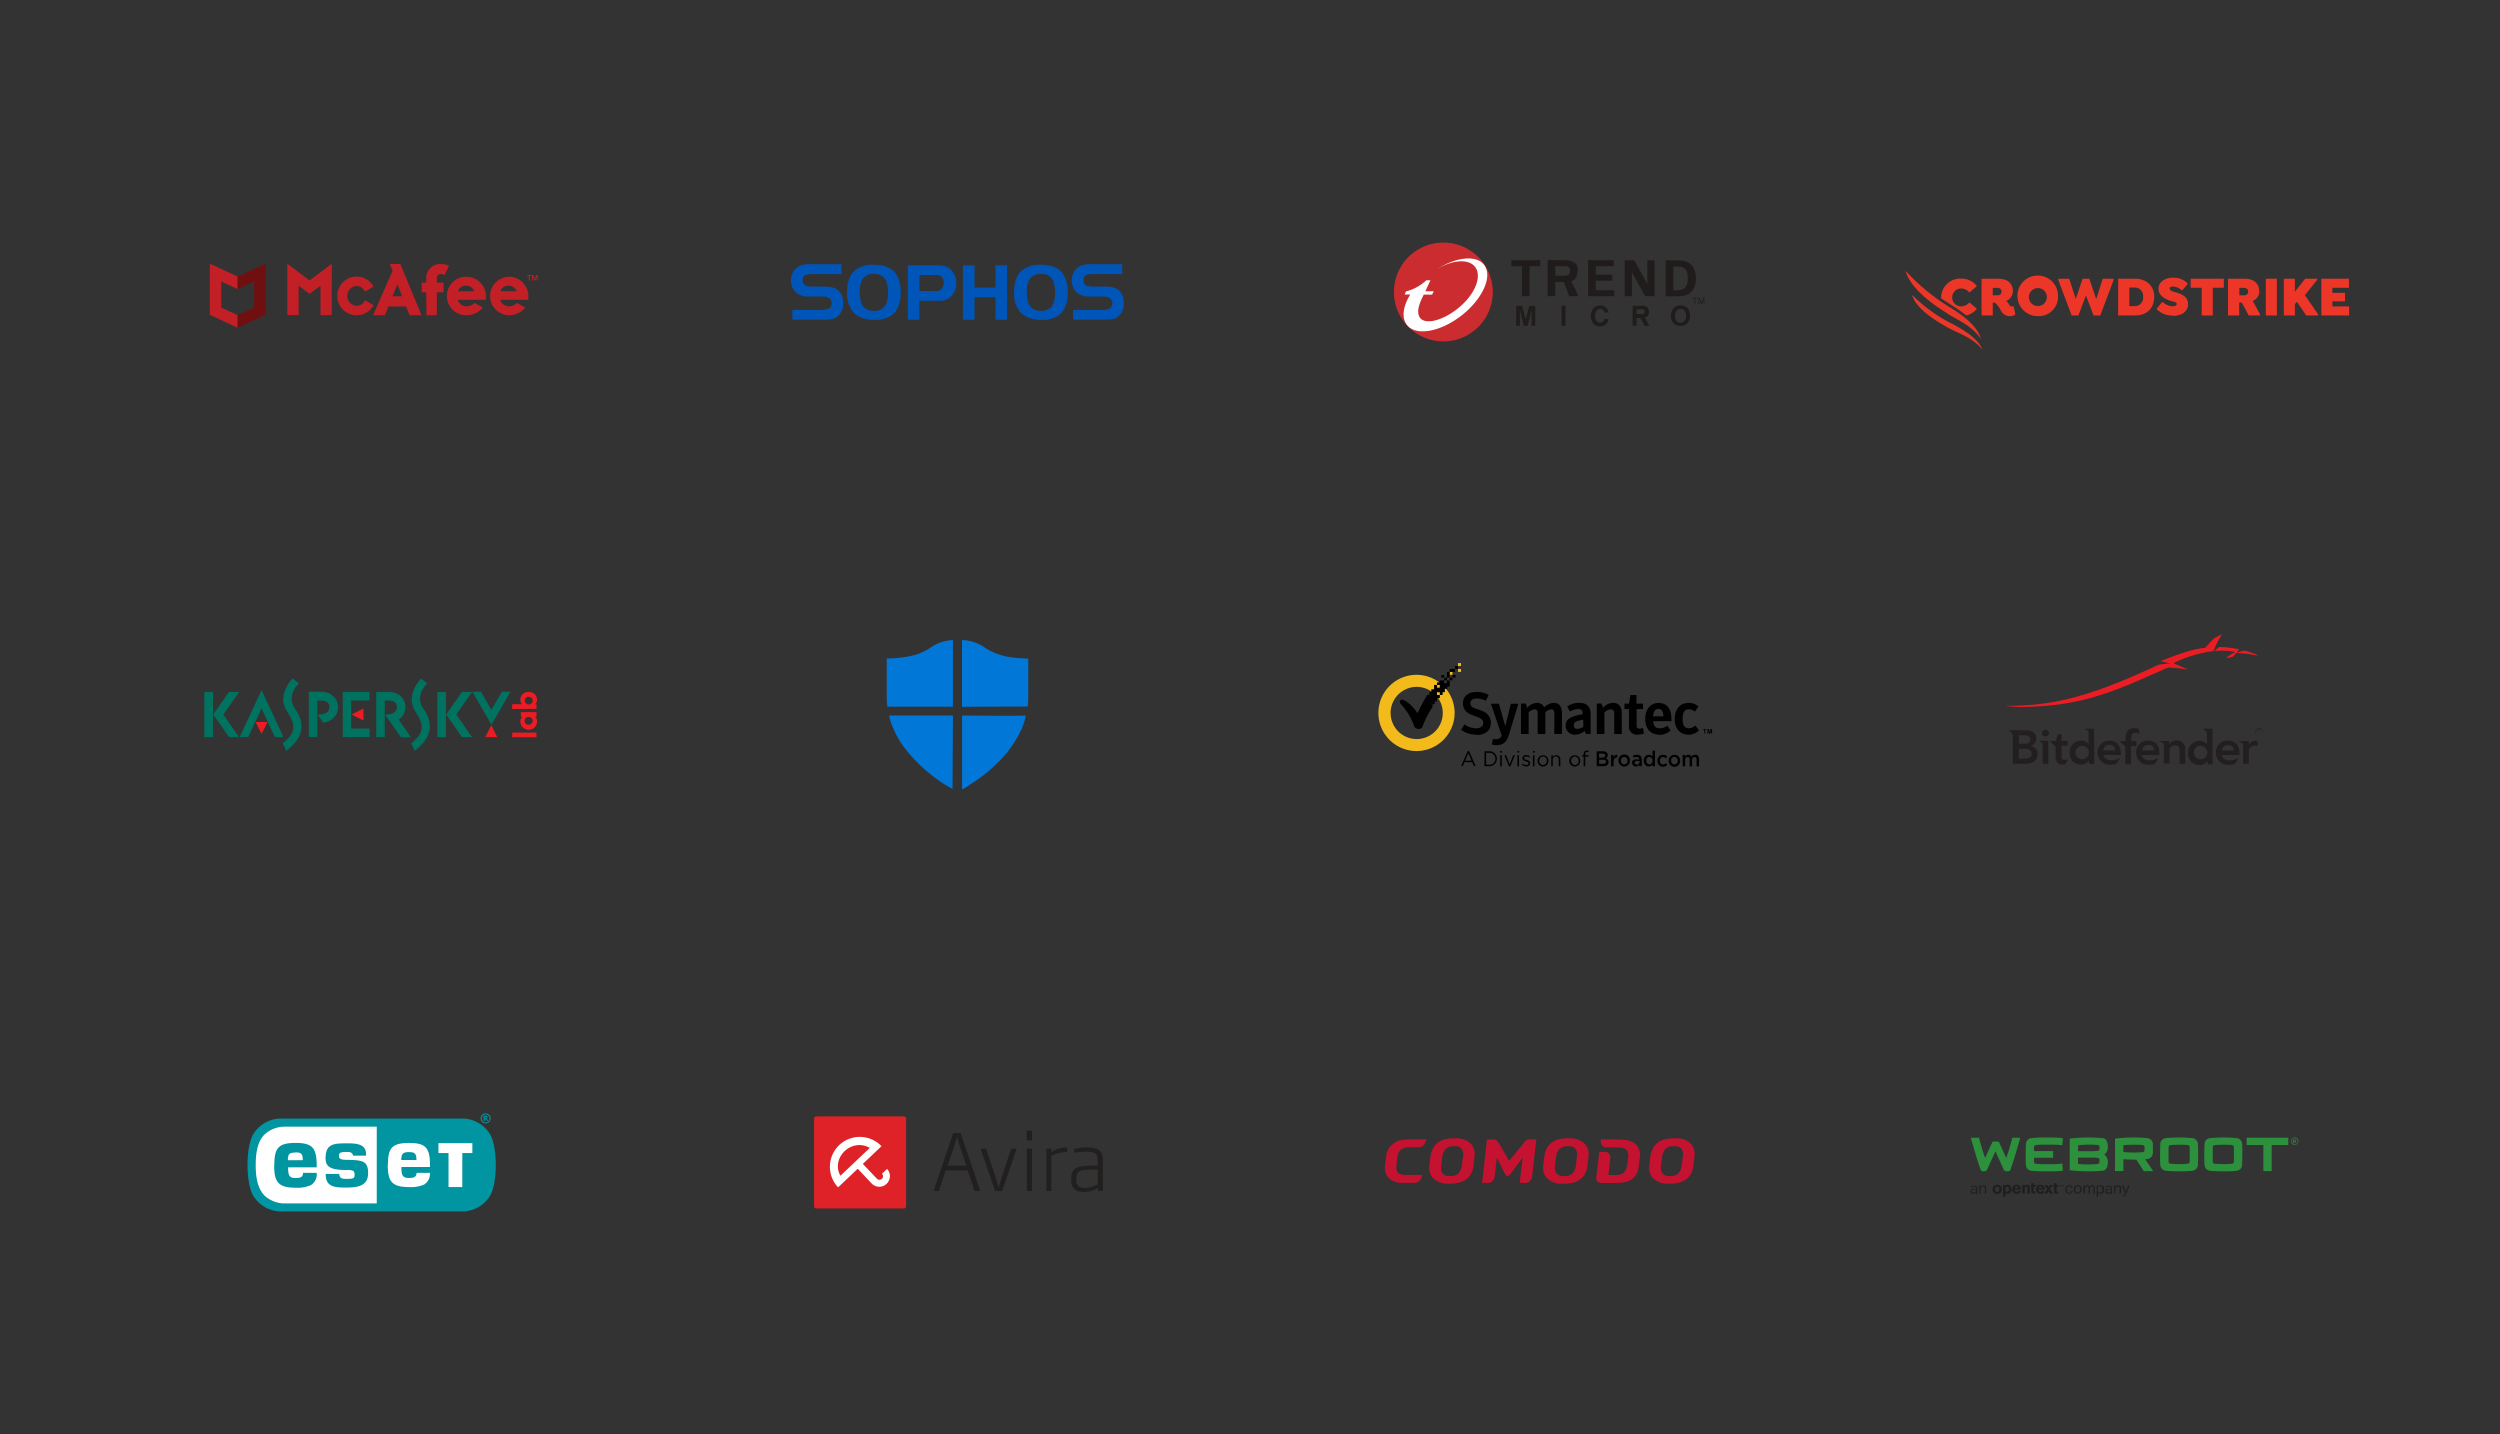 <?xml version="1.0" encoding="UTF-8"?>
<svg xmlns="http://www.w3.org/2000/svg" xmlns:xlink="http://www.w3.org/1999/xlink" id="Layer_1" data-name="Layer 1" viewBox="0 0 671 385">
  <rect x="0" y="0" width="671" height="385" fill="#333333" stroke="none"/>
  <defs>
    <style>.cls-1{fill:none;}.cls-2{clip-path:url(#clip-path);}.cls-3{clip-path:url(#clip-path-2);}.cls-4{fill:#c41230;}.cls-5{clip-path:url(#clip-path-3);}.cls-6{fill:#0194a1;}.cls-7{fill:#fff;}.cls-8{clip-path:url(#clip-path-4);}.cls-9{clip-path:url(#clip-path-5);}.cls-10{fill:#ec1c24;}.cls-11{fill:#007360;}.cls-12{clip-path:url(#clip-path-6);}.cls-13{fill:#211e1f;}.cls-14{fill:#2c903d;}.cls-15{clip-path:url(#clip-path-8);}.cls-16{fill:#f2ba1b;}.cls-17{clip-path:url(#clip-path-10);}.cls-18{fill:#231f20;}.cls-19{fill:#0177d7;}.cls-20{clip-path:url(#clip-path-12);}.cls-21{fill:#df2128;}.cls-22{fill:#221f1f;}.cls-23{fill:#ec3728;}.cls-24{clip-path:url(#clip-path-14);}.cls-25{fill:#c22026;}.cls-26{fill:#700f10;}.cls-27{clip-path:url(#clip-path-16);}.cls-28{fill:#0055b8;}.cls-29{clip-path:url(#clip-path-18);}.cls-30{fill:#211c1c;}.cls-31{clip-path:url(#clip-path-20);}.cls-32{fill:#cb2c30;}</style>
    <clipPath id="clip-path">
      <rect class="cls-1" x="371.72" y="305.57" width="86.05" height="12.71"></rect>
    </clipPath>
    <clipPath id="clip-path-2">
      <rect class="cls-1" x="371.72" y="305.57" width="86.05" height="12.71"></rect>
    </clipPath>
    <clipPath id="clip-path-3">
      <rect class="cls-1" x="66.43" y="298.84" width="66.63" height="26.33"></rect>
    </clipPath>
    <clipPath id="clip-path-4">
      <rect class="cls-1" x="54.85" y="182.13" width="89.29" height="19.44"></rect>
    </clipPath>
    <clipPath id="clip-path-5">
      <rect class="cls-1" x="54.85" y="182.13" width="89.29" height="19.44"></rect>
    </clipPath>
    <clipPath id="clip-path-6">
      <rect class="cls-1" x="521.63" y="293.77" width="101.25" height="36.47"></rect>
    </clipPath>
    <clipPath id="clip-path-8">
      <rect class="cls-1" x="369.97" y="177.96" width="89.57" height="27.76"></rect>
    </clipPath>
    <clipPath id="clip-path-10">
      <rect class="cls-1" x="538.34" y="170.17" width="68.94" height="35.19"></rect>
    </clipPath>
    <clipPath id="clip-path-12">
      <rect class="cls-1" x="218.5" y="299.65" width="77.5" height="24.7"></rect>
    </clipPath>
    <clipPath id="clip-path-14">
      <rect class="cls-1" x="56.32" y="70.77" width="87.98" height="17.21"></rect>
    </clipPath>
    <clipPath id="clip-path-16">
      <rect class="cls-1" x="212.35" y="70.93" width="89.28" height="14.89"></rect>
    </clipPath>
    <clipPath id="clip-path-18">
      <rect class="cls-1" x="374.12" y="65.1" width="83.38" height="26.54"></rect>
    </clipPath>
    <clipPath id="clip-path-20">
      <path class="cls-1" d="M387.34,65.1a13.27,13.27,0,1,0,.11,0Z"></path>
    </clipPath>
  </defs>
  <g class="cls-2">
    <g class="cls-3">
      <path class="cls-4" d="M434.49,305.84h-4.83v.36c0,.78.26,1.75,1.47,1.75h3.24c1.88,0,2.88.67,2.6,2.93l-.23,1.82c-.28,2.35-1.84,2.69-3.22,2.69H431.7l.51-4.51a1.43,1.43,0,0,0-1.37-1.71h-1.59l-.42,3.71-.4,3.27c-.11.87.48,1.36,1.76,1.36h3.71c3.78,0,4.81-1.47,5.33-2.4a6.11,6.11,0,0,0,.6-1.92c0-.14.28-2.47.28-2.47a4.22,4.22,0,0,0-.75-3.28c-.87-1.05-2.46-1.59-4.87-1.59"></path>
      <path class="cls-4" d="M392.62,310.67l-.23,1.92a4.28,4.28,0,0,1-.66,2,2.58,2.58,0,0,1-2.2,1.05H389a2.1,2.1,0,0,1-2-1,3.83,3.83,0,0,1-.16-2l.24-1.92a3.93,3.93,0,0,1,.93-2.32,2.72,2.72,0,0,1,2-.76h.54a2.07,2.07,0,0,1,1.77.72,3.16,3.16,0,0,1,.34,2.27m-2-5.1h-.53c-3.8,0-5.79,1.74-6.21,5l-.25,2.11a4.26,4.26,0,0,0,.74,3.34,5.5,5.5,0,0,0,4.37,1.71h.53c3.72,0,5.7-1.69,6.17-4.72l0-.22.25-2.11a4.42,4.42,0,0,0-.75-3.45,5.44,5.44,0,0,0-4.35-1.66"></path>
      <path class="cls-4" d="M451.63,310.67l-.23,1.92a4.4,4.4,0,0,1-.66,2,2.59,2.59,0,0,1-2.2,1.05H448a2.1,2.1,0,0,1-2-1,3.83,3.83,0,0,1-.16-2l.24-1.92a3.93,3.93,0,0,1,.93-2.32,2.69,2.69,0,0,1,2-.76h.55a2.07,2.07,0,0,1,1.77.72,3.21,3.21,0,0,1,.34,2.27m2.37-3.44a5.44,5.44,0,0,0-4.35-1.66h-.53c-3.8,0-5.79,1.74-6.21,5l-.25,2.11a4.26,4.26,0,0,0,.74,3.34,5.5,5.5,0,0,0,4.37,1.71h.53c3.72,0,5.7-1.69,6.17-4.72l0-.22.25-2.11a4.42,4.42,0,0,0-.75-3.45"></path>
      <path class="cls-4" d="M423.23,310.67l-.23,1.92a4.4,4.4,0,0,1-.66,2,2.59,2.59,0,0,1-2.2,1.05h-.59a2.1,2.1,0,0,1-2-1,3.83,3.83,0,0,1-.16-2l.23-1.92a4,4,0,0,1,.94-2.32,2.69,2.69,0,0,1,2-.76h.55a2.07,2.07,0,0,1,1.77.72,3.21,3.21,0,0,1,.34,2.27m-2-5.1h-.53c-3.8,0-5.79,1.74-6.21,5l-.25,2.11A4.26,4.26,0,0,0,415,316a5.49,5.49,0,0,0,4.37,1.71h.53c3.72,0,5.7-1.69,6.17-4.72l0-.22.25-2.11a4.42,4.42,0,0,0-.75-3.45,5.44,5.44,0,0,0-4.35-1.66"></path>
      <path class="cls-4" d="M409.23,306.48l-4.17,5.1-2.94-5.05a1.81,1.81,0,0,0-1.69-.7h-1.32l-1.32,11.67h1.61a1.68,1.68,0,0,0,1.14-.45,2.11,2.11,0,0,0,.63-1.26l.58-5.12,2.17,4.42c.09.17.36.54.7.55h0a1.19,1.19,0,0,0,.77-.49l3.28-4.46-.78,6.81h1.56a1.63,1.63,0,0,0,1.13-.46,2.09,2.09,0,0,0,.63-1.25l1.15-10H411a2.21,2.21,0,0,0-1.78.65"></path>
      <path class="cls-4" d="M378,305.83a8.61,8.61,0,0,0-1.49.13,4.94,4.94,0,0,0-4.5,4.7l-.24,2a4.11,4.11,0,0,0,.71,3.22,4.77,4.77,0,0,0,3.85,1.6h3.27c1.89,0,2.12-2.13,2.12-2.13h-4.34a4.81,4.81,0,0,1-1.56-.22,1.51,1.51,0,0,1-1-1.28,6,6,0,0,1,0-1.26l.22-1.79a7.16,7.16,0,0,1,.25-1.13,2.64,2.64,0,0,1,.84-1.18,3.52,3.52,0,0,1,2.3-.57h2.4c1.68,0,2-2.13,2-2.13Z"></path>
    </g>
  </g>
  <g class="cls-5">
    <path class="cls-6" d="M131.69,300.18a1.3,1.3,0,0,1-.39.95,1.33,1.33,0,0,1-1.9,0,1.3,1.3,0,0,1-.39-.95,1.31,1.31,0,0,1,.39-.95,1.35,1.35,0,0,1,1.9,0,1.31,1.31,0,0,1,.39.95m-.29,0a1.05,1.05,0,0,0-2.1,0,1,1,0,0,0,.31.75,1,1,0,0,0,1.48,0,1,1,0,0,0,.31-.75m-.29.64h-.43l-.4-.49h-.14v.49h-.33v-1.34h.74a.49.49,0,0,1,.17.06.33.33,0,0,1,.14.12.34.34,0,0,1,0,.18.36.36,0,0,1-.08.24.48.48,0,0,1-.22.15l.51.58Zm-.58-.94a.19.19,0,0,0,0-.08l-.06-.05-.09,0h-.23v.38h.23a.19.19,0,0,0,.09,0,.2.2,0,0,0,.06-.07.22.22,0,0,0,0-.09"></path>
    <path class="cls-6" d="M75.62,300.21a8.85,8.85,0,0,0-7.6,4.13c-1.3,2.25-1.59,5.92-1.59,8.35s.29,6.1,1.59,8.35a8.84,8.84,0,0,0,7.6,4.12h48.26a8.84,8.84,0,0,0,7.6-4.12c1.3-2.25,1.59-5.92,1.59-8.35s-.29-6.1-1.59-8.35a8.85,8.85,0,0,0-7.6-4.13Z"></path>
  </g>
  <path class="cls-7" d="M70.88,320.76c-1.85-2-2.25-5.11-2.25-8.07s.4-6.09,2.25-8.08a8,8,0,0,1,5.36-2.21h24.88V323H76.24a8,8,0,0,1-5.36-2.21m33.24-8.09c0-4.49,1-5.93,5.66-5.93,4.36,0,5.63,1.18,5.63,5.93v.53h-7.67v.13c0,2.09.33,2.8,2,2.8,1.15,0,2-.12,2.08-1.37h3.55a3.29,3.29,0,0,1-1.53,3.14,8.84,8.84,0,0,1-4.1.68c-4.58,0-5.66-1.55-5.66-5.91m13.6-5.88h9.1v2.66h-2.7v9.12h-3.7v-9.12h-2.7v-2.66Zm-30.31,3.78c0,2.34.8,3.43,5.69,3.43a4.51,4.51,0,0,1,1.56.15c.38.17.56.5.56,1.11,0,1-.37,1.12-2.12,1.12-1,0-1.95,0-2-1.33H87.41c0,2.58,1.25,3.42,3.51,3.6.68.06,1.42.05,2.18.05,3.12,0,5.7-.52,5.7-3.89s-1.68-3.45-5.7-3.54c-2,0-2.11-.46-2.11-1.12s.09-1,2.11-1c.75,0,1.49.07,1.66,1h3.48v-.47c0-2.8-2.93-2.84-5.14-2.84-3.3,0-5.69.07-5.69,3.78m-13.82,2.19c0,4.37,1.09,5.94,5.7,5.94a8.82,8.82,0,0,0,4.12-.68A3.37,3.37,0,0,0,85,314.8H81.33c0,1.25-.88,1.38-2,1.38-1.68,0-2-.68-2-2.77v-.09H85v-.56c0-4.77-1.29-6-5.67-6-4.7,0-5.7,1.46-5.7,6m5.63-3.45c1.33,0,2,.13,2,2v.09h-4c0-1.56.36-2.05,1.94-2.05m28.51,2h4.06v-.12c0-1.86-.74-2-2.08-2-1.63,0-1.93.53-2,2.12"></path>
  <g class="cls-8">
    <g class="cls-9">
      <path class="cls-10" d="M133.46,197.84l-1.6-3.2-1.6,3.2Zm-35.91-7.67-3.2,1.6,3.2,1.61ZM68.6,193.79l1.6,3.2,1.61-3.2ZM141.89,187a1,1,0,1,0,0,2.07,1,1,0,0,0,1.08-1,1,1,0,0,0-1.07-1Zm-4.42,3.28V189h2.67a1.6,1.6,0,0,1-.48-1.21,2.07,2.07,0,0,1,2.21-2.06,2.1,2.1,0,0,1,2.27,2.11,1.43,1.43,0,0,1-.59,1.22H144v1.2Zm4.45,4.2a1,1,0,0,0,1.05-1,1,1,0,0,0-.47-.88,1.17,1.17,0,0,0-1.09-.07,1,1,0,0,0-.58,1,1,1,0,0,0,1.08,1Zm2.07-3.35v1.26h-.45a1.38,1.38,0,0,1,.6,1.24,2.24,2.24,0,0,1-4.48,0,1.4,1.4,0,0,1,.59-1.24h-.45v-1.26Zm-6.52,5.5H144v1.25h-6.52Z"></path>
      <path class="cls-11" d="M110.38,199.53l.93,2c4.44-3.4,5.25-7.19,2.37-11.26-2.29-3.21.23-6.08,1-6.82L113,182.13c-1.12,1.22-4,5-1.48,8.86s2.21,5.72-1.11,8.54m-34.49,0,.94,2c4.44-3.4,5.25-7.19,2.36-11.26-2.29-3.21.23-6.08,1-6.82l-1.7-1.36c-1.11,1.22-4,5-1.47,8.86s2.21,5.72-1.12,8.54m58.78-13.82-2.81,4.87-2.81-4.87h-2.29l5.1,8.83,5.1-8.83Zm-45.84.68a6,6,0,0,0-3.09-.68H82.88v12.13h2.29V188h.57c1.59,0,2.68.39,2.68,1.81s-1.31,1.92-2.83,2h-.33L86.78,194a5.74,5.74,0,0,0,2-.73l.13-.08a3.94,3.94,0,0,0,1.81-3.33,3.8,3.8,0,0,0-1.88-3.42M107,193.14a3.94,3.94,0,0,0,1.81-3.33,3.8,3.8,0,0,0-1.88-3.42,6,6,0,0,0-3.09-.68h-2.86v12.13h2.29V188h.57c1.59,0,2.68.39,2.68,1.81s-1.31,1.92-2.83,2h-.33l4.25,6.07h2.68Zm15.46-1.37,4.25-6.06H124l-4.25,6.06,4.25,6.07h2.68Zm-2.77-6.06h-2.29v12.13h2.29Zm-59.74,6.06,4.25-6.06H61.48l-4.25,6.06,4.25,6.07h2.68Zm-2.77-6.06H54.85v12.13h2.29Zm42,2.29v-2.29H92v12.13h7.21v-2.29H94.25V188Zm-23.1,9.84H73.79l-3.59-7.69-3.58,7.69H64.33l5.87-12.6Z"></path>
    </g>
  </g>
  <g class="cls-12">
    <g class="cls-12">
      <path class="cls-13" d="M537.31,319.21a1.26,1.26,0,1,1-1.16-1.22,1.16,1.16,0,0,1,1.16,1.22m-1.7-.45a.78.78,0,0,0-.12.45c0,.36.18.69.57.69s.55-.3.55-.66a.77.77,0,0,0-.19-.58.5.5,0,0,0-.4-.12.44.44,0,0,0-.41.22"></path>
      <path class="cls-13" d="M543.44,318.25a.79.79,0,0,1,.24-.18,1,1,0,0,1,.42-.08.86.86,0,0,1,.42.09c.25.13.31.34.31.7v1.61h-.69v-1.32a.85.85,0,0,0,0-.35.3.3,0,0,0-.31-.18c-.36,0-.36.29-.36.58v1.27h-.69v-2.34h.69Z"></path>
      <path class="cls-13" d="M542.42,319.78a1.11,1.11,0,0,1-1.17.66,1.1,1.1,0,0,1-1.18-1.19,1.14,1.14,0,0,1,1.2-1.26,1.07,1.07,0,0,1,.84.3,1.57,1.57,0,0,1,.34,1h-1.68a.53.53,0,0,0,.54.59.64.64,0,0,0,.59-.41Zm-.69-.87a.53.53,0,0,0-.13-.33.5.5,0,0,0-.69,0,.67.67,0,0,0-.13.31Z"></path>
      <path class="cls-13" d="M552,318.53h.46v-.48H552v-.5h-.69v.5h-.11l-.31.48h.42v1.11a.84.84,0,0,0,.1.53.7.7,0,0,0,.64.23,2.51,2.51,0,0,0,.37,0v-.54h-.25c-.18,0-.18-.12-.18-.27Z"></path>
      <path class="cls-13" d="M545.17,317.55h.69v.5h.72l-.32.48h-.4v1c0,.15,0,.27.18.27h.24v.54a2.28,2.28,0,0,1-.36,0,.71.71,0,0,1-.65-.23.92.92,0,0,1-.1-.53Z"></path>
      <path class="cls-13" d="M553.13,318.53H553v-.41h-.16v-.07h.4v.07h-.15Zm.66,0h-.08v-.4l0,.08-.1.32h-.07l-.1-.32,0-.08v.4h-.08v-.48h.12l.12.38.12-.38h.11Z"></path>
      <path class="cls-13" d="M548.74,319.78l-.13.21a1.09,1.09,0,0,1-1,.45,1.08,1.08,0,0,1-1.16-1.19,1.14,1.14,0,0,1,1.2-1.26,1.07,1.07,0,0,1,.84.3,1.57,1.57,0,0,1,.34,1h-1.68c0,.3.14.59.51.59a.58.58,0,0,0,.57-.41Zm-.65-.87a.53.53,0,0,0-.13-.33.5.5,0,0,0-.69,0,.67.67,0,0,0-.13.31Z"></path>
      <polygon class="cls-13" points="551.09 320.39 550.23 319.15 550.95 318.05 550.16 318.05 549.83 318.57 549.46 318.05 548.67 318.05 549.45 319.15 548.65 320.39 549.44 320.39 549.86 319.74 550.31 320.39 551.09 320.39"></polygon>
      <path class="cls-13" d="M538.26,318.25a.76.76,0,0,1,.62-.26c.57,0,1,.43,1,1.21,0,.49-.18,1.24-1,1.24a.74.74,0,0,1-.59-.26v1h-.69v-3.11h.69Zm.47.28a.45.45,0,0,0-.35.17.82.82,0,0,0-.15.52.78.78,0,0,0,.17.54.43.43,0,0,0,.31.14c.34,0,.48-.36.48-.7s-.08-.59-.36-.66h-.1"></path>
      <path class="cls-13" d="M530.39,320.07a1,1,0,0,1-.3.24.92.92,0,0,1-.46.11,1.36,1.36,0,0,1-.3,0,.71.71,0,0,1-.23-.12.59.59,0,0,1-.21-.5.64.64,0,0,1,.09-.36.67.67,0,0,1,.25-.22,1.9,1.9,0,0,1,.36-.12l.41,0h.38v-.08a.59.59,0,0,0-.12-.41.52.52,0,0,0-.38-.12.66.66,0,0,0-.39.09.41.41,0,0,0-.16.24l-.33,0a.62.62,0,0,1,.28-.44,1.38,1.38,0,0,1,1-.08.68.68,0,0,1,.26.16.59.59,0,0,1,.15.27,1.25,1.25,0,0,1,0,.35v1.42h-.35Zm0-.8H530a1.65,1.65,0,0,0-.37.05.67.67,0,0,0-.24.09.27.27,0,0,0-.12.14.44.44,0,0,0,.06.46.5.5,0,0,0,.33.1.78.78,0,0,0,.51-.16.57.57,0,0,0,.18-.44Z"></path>
      <path class="cls-13" d="M531.24,318.18h.37v.34a.93.93,0,0,1,.76-.41.68.68,0,0,1,.55.21.85.85,0,0,1,.18.59v1.46h-.36V319a.64.64,0,0,0-.11-.42.42.42,0,0,0-.34-.13.73.73,0,0,0-.25,0,.6.6,0,0,0-.21.14.67.67,0,0,0-.16.19.54.54,0,0,0-.06.27v1.3h-.37Z"></path>
      <path class="cls-13" d="M556.29,319.63a.94.94,0,0,1-.28.59,1,1,0,0,1-.66.21,1,1,0,0,1-.44-.08.75.75,0,0,1-.32-.23,1,1,0,0,1-.2-.36,1.75,1.75,0,0,1-.06-.48,1.51,1.51,0,0,1,.07-.48,1.23,1.23,0,0,1,.21-.37.86.86,0,0,1,.33-.23,1,1,0,0,1,.44-.09.85.85,0,0,1,.6.2.83.83,0,0,1,.28.53l-.37.06a.6.6,0,0,0-.06-.19.38.38,0,0,0-.09-.15.57.57,0,0,0-.16-.11.69.69,0,0,0-.22,0,.65.65,0,0,0-.29.06.61.61,0,0,0-.2.19.67.67,0,0,0-.12.27,1.69,1.69,0,0,0,0,.33,1.87,1.87,0,0,0,0,.34.81.81,0,0,0,.11.27.49.49,0,0,0,.2.18.56.56,0,0,0,.3.07.5.5,0,0,0,.39-.13.67.67,0,0,0,.17-.37Z"></path>
      <path class="cls-13" d="M557.66,320.43a1,1,0,0,1-.44-.08,1,1,0,0,1-.33-.22,1,1,0,0,1-.21-.37,1.57,1.57,0,0,1,0-1,1,1,0,0,1,.21-.37,1,1,0,0,1,.34-.23,1,1,0,0,1,.44-.09,1.23,1.23,0,0,1,.44.08,1,1,0,0,1,.33.23,1,1,0,0,1,.21.37,1.41,1.41,0,0,1,.07.47,1.81,1.81,0,0,1-.07.49,1,1,0,0,1-.22.37.86.86,0,0,1-.33.23,1.06,1.06,0,0,1-.45.08m0-.3a.67.67,0,0,0,.3-.06.53.53,0,0,0,.21-.18.66.66,0,0,0,.12-.27,1.34,1.34,0,0,0,0-.35,1.18,1.18,0,0,0,0-.34.56.56,0,0,0-.12-.27.46.46,0,0,0-.21-.18.78.78,0,0,0-.6,0,.46.46,0,0,0-.21.18.56.56,0,0,0-.12.27,1.22,1.22,0,0,0,0,.34,1.29,1.29,0,0,0,0,.35.66.66,0,0,0,.12.27.58.58,0,0,0,.2.18.75.75,0,0,0,.31.06"></path>
      <path class="cls-13" d="M559.15,318.18h.36v.34a1.06,1.06,0,0,1,.33-.31.81.81,0,0,1,.36-.1.68.68,0,0,1,.4.11.62.62,0,0,1,.22.3,1.07,1.07,0,0,1,.34-.3.83.83,0,0,1,.4-.11.67.67,0,0,1,.5.18.75.75,0,0,1,.18.56v1.52h-.37v-1.43a.9.9,0,0,0,0-.25.34.34,0,0,0-.07-.16.36.36,0,0,0-.12-.08l-.17,0-.2,0a1.13,1.13,0,0,0-.21.12.86.86,0,0,0-.14.18.52.52,0,0,0,0,.23v1.38h-.37v-1.43a.6.6,0,0,0-.1-.4.36.36,0,0,0-.28-.11.59.59,0,0,0-.41.18.85.85,0,0,0-.14.17.58.58,0,0,0-.06.28v1.31h-.37Z"></path>
      <path class="cls-13" d="M562.74,318.18h.36v.31a1,1,0,0,1,.31-.28.94.94,0,0,1,.43-.1.84.84,0,0,1,.4.09.76.76,0,0,1,.3.23,1.4,1.4,0,0,1,.17.37,1.65,1.65,0,0,1,.06.46,1.87,1.87,0,0,1-.07.49,1.1,1.1,0,0,1-.2.37.76.76,0,0,1-.3.23.91.91,0,0,1-.41.08.92.92,0,0,1-.36-.07.88.88,0,0,1-.33-.26v1.09h-.36Zm.36,1.16a1.25,1.25,0,0,0,0,.36.68.68,0,0,0,.13.24.55.55,0,0,0,.2.15.75.75,0,0,0,.26,0,.66.66,0,0,0,.25-.05.51.51,0,0,0,.21-.15.79.79,0,0,0,.13-.26,1.58,1.58,0,0,0,0-.41,1.16,1.16,0,0,0-.06-.4.7.7,0,0,0-.13-.26.46.46,0,0,0-.2-.14.54.54,0,0,0-.22,0,.58.58,0,0,0-.26.05.55.55,0,0,0-.22.14.57.57,0,0,0-.14.24,1.16,1.16,0,0,0,0,.34Z"></path>
      <path class="cls-13" d="M566.56,320.07a1,1,0,0,1-.3.24.88.88,0,0,1-.45.11,1.36,1.36,0,0,1-.3,0,.67.67,0,0,1-.24-.12.65.65,0,0,1-.16-.21.84.84,0,0,1-.05-.29.64.64,0,0,1,.09-.36.7.7,0,0,1,.26-.22,1.52,1.52,0,0,1,.36-.12l.41,0h.37v-.08a.59.59,0,0,0-.12-.41.51.51,0,0,0-.38-.12.68.68,0,0,0-.39.09.41.41,0,0,0-.16.24l-.33,0a.62.62,0,0,1,.28-.44,1.2,1.2,0,0,1,.61-.14,1.16,1.16,0,0,1,.4.06.72.72,0,0,1,.27.16.69.69,0,0,1,.14.27,1.23,1.23,0,0,1,0,.35v1.42h-.36Zm0-.8h-.35a1.74,1.74,0,0,0-.37.05.67.67,0,0,0-.24.09.41.41,0,0,0-.12.14.58.58,0,0,0,0,.19.36.36,0,0,0,.1.27.45.45,0,0,0,.32.1.78.78,0,0,0,.51-.16.57.57,0,0,0,.18-.44Z"></path>
      <path class="cls-13" d="M567.42,318.18h.36v.34a.91.91,0,0,1,.35-.31.86.86,0,0,1,.41-.1.7.7,0,0,1,.56.21.85.85,0,0,1,.18.59v1.46h-.37V319a.64.64,0,0,0-.11-.42.41.41,0,0,0-.34-.13.67.67,0,0,0-.24,0,.64.64,0,0,0-.22.14.9.9,0,0,0-.16.19.54.54,0,0,0-.06.27v1.3h-.36Z"></path>
      <path class="cls-13" d="M569.71,320.83a.67.67,0,0,0,.24,0,.28.28,0,0,0,.21-.07.55.55,0,0,0,.14-.26l.09-.23-.92-2.13h.42l.69,1.72.63-1.72h.41l-1,2.39a2.17,2.17,0,0,1-.12.26.69.69,0,0,1-.13.2.43.43,0,0,1-.17.12.8.8,0,0,1-.24,0l-.18,0a.58.58,0,0,1-.18,0Z"></path>
      <path class="cls-14" d="M616.26,306.76a.19.19,0,0,1,0-.08v-.08a.32.32,0,0,0-.06-.17.25.25,0,0,0-.18-.1.38.38,0,0,0,.16-.06.24.24,0,0,0,.1-.21.27.27,0,0,0-.17-.28,1,1,0,0,0-.29,0h-.39v1.1h.2v-.43h.15a.51.51,0,0,1,.21,0c.07,0,.1.12.1.25v.12h0v0h.18v0s0,0,0-.06m-.29-.51-.18,0h-.17v-.39h.16a.45.45,0,0,1,.23,0,.16.16,0,0,1,.08.16.17.17,0,0,1-.12.17"></path>
      <path class="cls-14" d="M615.88,305.29a1,1,0,0,0-1,1,1,1,0,0,0,.29.7,1,1,0,0,0,.71.29.93.93,0,0,0,.7-.29,1,1,0,0,0,.29-.7,1,1,0,0,0-.29-.71,1,1,0,0,0-.7-.29m.6,1.61a.86.86,0,0,1-1.21-1.22.86.86,0,0,1,1.21,1.22"></path>
      <path class="cls-14" d="M600.39,305.48c-1.11-.12-2.52-.18-3.64-.18s-2.54.06-3.65.18a1.66,1.66,0,0,0-1.41,1.54c0,.47-.06,2.36-.06,2.83s0,2.36.06,2.83a1.67,1.67,0,0,0,1.41,1.55c1.11.12,2.52.16,3.65.16s2.53,0,3.64-.16a1.66,1.66,0,0,0,1.4-1.55c0-.47.06-2.36.06-2.83s0-2.36-.06-2.83a1.65,1.65,0,0,0-1.4-1.54m-.81,6.29a.54.54,0,0,1-.5.57c-.49.06-1.58.11-2.33.11s-1.85-.05-2.35-.11a.55.55,0,0,1-.5-.57c0-.22,0-1.31,0-1.92s0-1.71,0-1.93a.56.56,0,0,1,.5-.57c.5-.06,1.6-.1,2.35-.1s1.84,0,2.33.1a.55.55,0,0,1,.5.57c0,.22,0,1.31,0,1.93s0,1.7,0,1.92"></path>
      <path class="cls-14" d="M588.52,305.48c-1.11-.12-2.52-.18-3.64-.18s-2.54.06-3.65.18a1.66,1.66,0,0,0-1.41,1.54c0,.47-.06,2.36-.06,2.83s0,2.36.06,2.83a1.67,1.67,0,0,0,1.41,1.55c1.11.12,2.52.16,3.65.16s2.53,0,3.64-.16a1.66,1.66,0,0,0,1.4-1.55c0-.47.06-2.36.06-2.83s0-2.36-.06-2.83a1.65,1.65,0,0,0-1.4-1.54m-.81,6.29a.54.54,0,0,1-.5.57c-.49.06-1.58.11-2.33.11s-1.85-.05-2.35-.11a.54.54,0,0,1-.49-.57c0-.22,0-1.31,0-1.92s0-1.71,0-1.93a.54.54,0,0,1,.49-.57c.5-.06,1.6-.1,2.35-.1s1.84,0,2.33.1a.54.54,0,0,1,.5.57c0,.22,0,1.31,0,1.93s0,1.7,0,1.92"></path>
      <path class="cls-14" d="M575.76,311.13h0l.67-.06a1.56,1.56,0,0,0,1.17-.8,2.34,2.34,0,0,0,.23-.84,6.52,6.52,0,0,0,0-.76c0-.63,0-1.33,0-1.65a1.66,1.66,0,0,0-1.41-1.54c-1.11-.12-2.51-.18-3.64-.18s-2.48.05-3.52.14l-1.59.17v8.71h2.24v-3.16h0c.86,0,2,.09,2.87.09h.61l2,3.09h2.54l-1.75-2.57-.43-.63m-.15-2.48a.53.53,0,0,1-.49.57c-.5.06-1.58.11-2.34.11s-1.94-.06-2.38-.09c-.06,0-.37-.05-.49-.07V307.4l.69-.07c.46-.05,1.42-.08,2.18-.08s1.84,0,2.34.1a.54.54,0,0,1,.49.57,1.71,1.71,0,0,1,0,.32,2.2,2.2,0,0,1,0,.41"></path>
      <path class="cls-14" d="M565.74,307.68c0-.94-.27-2.08-1.43-2.2a35.21,35.21,0,0,0-3.56-.18c-1.12,0-2.61.05-3.65.14l-1.59.17v8.47c.12,0,.93.11,1.59.17,1,.1,2.53.14,3.65.14a35.2,35.2,0,0,0,3.56-.16c1.16-.13,1.43-1.27,1.43-2.22a2.42,2.42,0,0,0-.76-2c-.06,0-.2-.09-.25-.12s.19-.11.25-.15a2.38,2.38,0,0,0,.76-2m-2.71,4.7c-.46,0-1.53.09-2.28.09s-1.85,0-2.32-.08l-.69-.08V310.7h3.14c.74,0,1.66,0,2.13.09s.5.38.5.8-.09.74-.48.79m0-3.49c-.47.05-1.39.1-2.13.1h-3.14v-1.61l.69-.06c.47-.05,1.56-.1,2.32-.1s1.82.06,2.28.11.48.36.48.79-.12.72-.5.77"></path>
      <path class="cls-14" d="M546.43,307.33c.49-.06,1.59-.11,2.34-.11,1.09,0,2.74,0,3.84.07l.92.11.14-1.91-1-.12c-1.08-.07-2.77-.07-3.87-.07s-2.54.06-3.65.18a1.65,1.65,0,0,0-1.4,1.54c0,.47-.06,2.36-.06,2.83s0,2.36.06,2.83a1.66,1.66,0,0,0,1.4,1.55c1.11.12,2.53.16,3.65.16s2.8,0,3.87-.06c.17,0,.8-.1,1-.13l-.14-1.92-.92.13c-1.1.09-2.75.06-3.84.06-.75,0-1.85-.05-2.34-.11a.53.53,0,0,1-.5-.57c0-.14,0-.64,0-1.05h5.14v-1.8h-5.14c0-.41,0-.9,0-1a.54.54,0,0,1,.5-.57"></path>
      <polygon class="cls-14" points="603 307.32 607.48 307.32 607.48 314.32 609.72 314.32 609.72 307.32 614.18 307.32 614.18 305.37 603 305.37 603 307.32"></polygon>
      <path class="cls-14" d="M542.35,305.36h-2.24c-.06.29-.77,2.8-.85,3.07s-.52,1.64-.62,1.91l-.17.44-2-4.38h-1.65l-2,4.38s-.17-.41-.18-.44c-.1-.27-.54-1.63-.62-1.91s-.79-2.78-.85-3.07H529l0,.11h0c.09.47,1.34,4.61,1.46,5.06s.9,2.75,1.07,3.19a.78.78,0,0,0,0,.14h0c.14.43.47.49.9.52h0c.44,0,.72-.09.88-.38l2.27-5,2.26,5c.16.29.45.38.88.38h.05c.43,0,.76-.09.9-.52h0a.78.78,0,0,0,0-.14c.17-.44.94-2.73,1.07-3.19s1.37-4.6,1.46-5.06h0l0-.11h0Z"></path>
    </g>
  </g>
  <g id="Symantec_broadcom">
    <g class="cls-15">
      <path d="M394.11,202.14l.86,2.05h-1.74Zm-.2-.53-1.74,4h.44l.46-1.06h2.07l.45,1.06h.46l-1.74-4Z"></path>
      <g class="cls-15">
        <path d="M398.44,201.64h1.33a2,2,0,0,1,2,2h0a2,2,0,0,1-2,2h-1.33Zm.43.42v3.18h.9a1.52,1.52,0,0,0,1.58-1.58h0a1.53,1.53,0,0,0-1.58-1.59Z"></path>
        <path d="M402.65,201.56h.48V202h-.48Zm0,1.13h.42v3h-.42v-3Z"></path>
        <polygon points="403.79 202.69 404.25 202.69 405.2 205.16 406.16 202.69 406.61 202.69 405.38 205.68 405.01 205.68 403.79 202.69"></polygon>
        <path d="M407.28,201.56h.48V202h-.48Zm0,1.13h.42v3h-.42v-3Z"></path>
        <path d="M408.47,205.28l.21-.31a1.62,1.62,0,0,0,1,.37c.34,0,.58-.18.58-.47h0c0-.3-.33-.41-.7-.52s-.93-.29-.93-.84h0a.87.87,0,0,1,1-.85,1.87,1.87,0,0,1,1,.33l-.19.33a1.52,1.52,0,0,0-.84-.29c-.33,0-.54.19-.54.43v0c0,.28.35.39.72.51s.91.31.91.85h0a.9.9,0,0,1-1,.89,1.88,1.88,0,0,1-1.17-.44"></path>
        <path d="M411.43,201.56h.48V202h-.48Zm0,1.13h.42v3h-.42v-3Z"></path>
        <path d="M412.68,204.19h0a1.47,1.47,0,1,1,2.94,0h0a1.51,1.51,0,0,1-1.48,1.55,1.49,1.49,0,0,1-1.46-1.54m2.51,0h0a1.1,1.1,0,0,0-1.05-1.16,1.07,1.07,0,0,0-1,1.15h0a1.09,1.09,0,0,0,1,1.15,1.07,1.07,0,0,0,1-1.14"></path>
        <path d="M416.38,202.69h.42v.52a1.08,1.08,0,0,1,2,.61v1.84h-.42v-1.73c0-.55-.28-.9-.78-.9a.85.85,0,0,0-.84.93v1.7h-.42Z"></path>
        <path d="M421.2,204.19h0a1.47,1.47,0,1,1,2.94,0h0a1.51,1.51,0,0,1-1.48,1.55,1.48,1.48,0,0,1-1.46-1.54m2.5,0h0a1.1,1.1,0,0,0-1-1.16,1.07,1.07,0,0,0-1,1.15h0a1.08,1.08,0,0,0,1,1.15,1.06,1.06,0,0,0,1-1.14"></path>
        <path d="M425.05,203.08h-.39v-.38h.39v-.26a1.05,1.05,0,0,1,.25-.76.8.8,0,0,1,.6-.23,1.29,1.29,0,0,1,.47.07v.39a1.29,1.29,0,0,0-.41-.08c-.33,0-.49.21-.49.63v.24h.89v.38h-.89v2.58h-.42Z"></path>
        <path d="M428.55,201.64h1.71a1.34,1.34,0,0,1,1,.36.93.93,0,0,1,.26.66v0a.94.94,0,0,1-.55.89,1,1,0,0,1,.76,1h0c0,.72-.56,1.1-1.41,1.1h-1.77Zm2.3,1.14c0-.32-.24-.51-.67-.51h-1v1.07h.92c.43,0,.72-.18.72-.55Zm-.58,1.15h-1.06V205h1.11c.46,0,.74-.18.74-.55h0c0-.34-.26-.54-.79-.54"></path>
        <path d="M432.41,202.63h.66v.68a1,1,0,0,1,1-.74v.74h0c-.57,0-1,.39-1,1.2v1.15h-.66Z"></path>
        <path d="M434.41,204.16h0a1.54,1.54,0,1,1,3.07,0h0a1.55,1.55,0,0,1-1.55,1.58,1.53,1.53,0,0,1-1.52-1.57m2.41,0h0a.92.92,0,0,0-.89-1,.89.89,0,0,0-.86,1h0a.91.91,0,0,0,.88,1,.89.89,0,0,0,.87-1"></path>
        <path d="M438,204.79h0c0-.66.49-1,1.2-1a2.13,2.13,0,0,1,.77.13v-.08c0-.43-.25-.66-.71-.66a2.06,2.06,0,0,0-.83.19l-.18-.54a2.43,2.43,0,0,1,1.09-.25,1.26,1.26,0,0,1,1,.34,1.31,1.31,0,0,1,.31.93v1.8h-.64v-.38a1.15,1.15,0,0,1-.94.44.94.94,0,0,1-1-.93m2-.22v-.21a1.71,1.71,0,0,0-.65-.12c-.43,0-.68.19-.68.51h0c0,.29.25.46.56.46a.7.7,0,0,0,.77-.65"></path>
        <path d="M441.2,204.15h0a1.41,1.41,0,0,1,1.34-1.57,1.16,1.16,0,0,1,1,.53v-1.63h.66v4.19h-.66v-.5a1.14,1.14,0,0,1-1,.56,1.42,1.42,0,0,1-1.34-1.57m2.33,0h0a.89.89,0,0,0-.83-1,.87.87,0,0,0-.83,1h0a.88.88,0,0,0,.83,1,.89.89,0,0,0,.83-1"></path>
        <path d="M444.85,204.16h0a1.52,1.52,0,0,1,1.5-1.58,1.42,1.42,0,0,1,1.15.52l-.41.46a1,1,0,0,0-.75-.37.89.89,0,0,0-.83,1h0a.9.9,0,0,0,.86,1,1,1,0,0,0,.75-.37l.4.41a1.45,1.45,0,0,1-1.18.57,1.51,1.51,0,0,1-1.49-1.57"></path>
        <path d="M447.88,204.16h0a1.54,1.54,0,0,1,1.54-1.58,1.53,1.53,0,0,1,1.53,1.57h0a1.54,1.54,0,1,1-3.07,0m2.41,0h0a.91.91,0,0,0-.88-1,.89.89,0,0,0-.87,1h0a.92.92,0,0,0,.88,1,.89.89,0,0,0,.87-1"></path>
        <path d="M451.62,202.63h.66v.46a1,1,0,0,1,.88-.52.91.91,0,0,1,.86.53,1.15,1.15,0,0,1,1-.53c.63,0,1,.42,1,1.16v1.93h-.66v-1.72c0-.48-.21-.74-.58-.74s-.62.26-.62.75v1.71h-.66v-1.73c0-.47-.22-.73-.58-.73s-.62.29-.62.75v1.71h-.66Z"></path>
        <path d="M396.23,197.17a6.46,6.46,0,0,1-4-1.26l-.06,0,0-.07.87-1.35.05-.08.07.06a5.13,5.13,0,0,0,3,1c1.23,0,1.94-.54,1.94-1.47s-.83-1.32-2.34-1.85l-.18-.07c-1.51-.52-2.92-1.29-2.92-3.35,0-1.84,1.43-3,3.62-3a6.08,6.08,0,0,1,3.19.75l.07,0,0,.08-.7,1.43,0,.08-.08,0a5.23,5.23,0,0,0-2.38-.58c-.79,0-1.72.22-1.72,1.24s.73,1.24,2.2,1.72,3.29,1.27,3.29,3.56c0,2-1.45,3.26-3.9,3.26"></path>
        <path d="M401.7,200a5,5,0,0,1-1.17-.15h-.08v-.08l.21-1.34v-.08h.22a3.61,3.61,0,0,0,.59.05,1.6,1.6,0,0,0,1.59-.94L400.2,189l0-.11h2.14l0,.06,1.67,6,1.49-6v-.06h2l0,.11-2.56,8.37c-.54,1.79-1.57,2.63-3.22,2.63"></path>
        <path d="M419.24,197h-2.06v-5.47c0-.68-.14-1.14-.82-1.14a2.49,2.49,0,0,0-1.59.82V197h-2.06v-5.47c0-.68-.14-1.14-.83-1.14a2.39,2.39,0,0,0-1.59.84V197h-2.06v-8.18h1.3v.06l.37,1.11a3.62,3.62,0,0,1,2.63-1.34,1.92,1.92,0,0,1,1.92,1.23,3.7,3.7,0,0,1,2.56-1.23c1.84,0,2.22,1.57,2.22,2.89V197Z"></path>
        <path d="M422.8,197.17a2.37,2.37,0,0,1-2.57-2.37,2.18,2.18,0,0,1,1-2,9,9,0,0,1,3.56-1.06v-.21c0-.89-.32-1.23-1.2-1.23a5.3,5.3,0,0,0-2.21.65l-.07,0,0-.07-.66-1.25,0-.07.07,0a5.66,5.66,0,0,1,3.12-.92c2,0,3.09,1,3.09,3V197h-1.29l0-.05-.35-.79a3.5,3.5,0,0,1-2.37,1m2-4c-1.35.26-2,.51-2.28.84a.91.91,0,0,0-.22.69.84.84,0,0,0,1,.93,2.61,2.61,0,0,0,1.55-.58Z"></path>
        <path d="M435.31,197h-2.05v-5.47c0-.8-.28-1.14-.94-1.14a2.5,2.5,0,0,0-1.69.86V197h-2.06v-8.18h1.3l0,.06.36,1.13a3.65,3.65,0,0,1,2.73-1.36c1.55,0,2.33,1,2.33,2.89V197Z"></path>
        <path d="M439.61,197.17a2.13,2.13,0,0,1-2.4-2.45v-4.4H436v-1.48h1.24l.36-2.22,0-.08h1.63v2.3H441v1.48h-1.73v4.29c0,.7.12.95.8.95a3.41,3.41,0,0,0,.83-.15l.1,0,0,.1.23,1.3v.07l-.06,0a4.49,4.49,0,0,1-1.59.29"></path>
        <path d="M445.3,197.17c-2.29,0-3.72-1.61-3.72-4.19s1.4-4.31,3.58-4.31,3.46,1.57,3.46,4.32v.58h-4.91c.11,1.32.65,1.91,1.73,1.91a3.6,3.6,0,0,0,2.09-.72l.07,0,0,.08.75,1.17.05.07-.07.05a4.43,4.43,0,0,1-3.08,1.09m-1.57-4.95h2.78c-.05-1.36-.49-2-1.35-2s-1.32.65-1.43,2"></path>
        <path d="M453.18,197.17c-2.72,0-3.7-2.17-3.7-4.19s1-4.31,3.7-4.31a3.64,3.64,0,0,1,2.64.9l.06.05-.05.06-.86,1.24-.05.08-.08-.06a2.48,2.48,0,0,0-1.64-.56c-1.06,0-1.59.87-1.59,2.58s.53,2.51,1.64,2.51a2.41,2.41,0,0,0,1.68-.69l.07-.06.06.08.89,1.14.05.06-.05.06a3.65,3.65,0,0,1-2.77,1.11"></path>
        <path class="cls-16" d="M380.19,201.58a10.23,10.23,0,1,1,10.23-10.23,10.24,10.24,0,0,1-10.23,10.23m0-17.22a7,7,0,1,0,4.95,2,7,7,0,0,0-4.95-2"></path>
        <path d="M457.47,195.86h-.32v-.2H458v.2h-.31v1h-.26Zm.82-.2h.38l.25.9.23-.9h.38v1.23h-.25V196l-.26.94h-.23l-.26-.94v.94h-.24Z"></path>
        <rect class="cls-16" x="391.33" y="179.55" width="0.8" height="0.8"></rect>
        <rect class="cls-16" x="391.33" y="177.96" width="0.8" height="0.8"></rect>
        <rect class="cls-16" x="389.09" y="180.34" width="0.75" height="0.78"></rect>
        <rect x="387.61" y="181.87" width="0.75" height="0.74"></rect>
        <rect x="389.83" y="181.12" width="0.83" height="0.75"></rect>
        <rect x="386.86" y="181.16" width="0.75" height="0.71"></rect>
        <rect x="389.09" y="181.87" width="0.75" height="0.74"></rect>
        <rect x="390.54" y="178.76" width="0.79" height="0.79"></rect>
        <rect x="389.09" y="179.55" width="1.45" height="0.79"></rect>
        <rect x="388.36" y="180.34" width="0.73" height="1.53"></rect>
        <path d="M388.36,182.62v.75h-.75v-.75h-1.24v.54h-.67v.67h.74v.74h-.74v-.74h-.79V185h-.75v.74h-.5v.75h-.55a43,43,0,0,0-2.62,4.92c-1.67-2.33-3-3.26-4-3.59-.55-.17-1.22.43-.3,1.38a17.23,17.23,0,0,1,3.42,5.78c.33.8,1.86.93,2.16.11a24.58,24.58,0,0,1,2.71-5.3V189h.59v-.75h.63v-.87h.75v-.84h-.76v-.76h.76v.76h.74v-.76h.6v-.91h.67v-.62h.64v-1.58Z"></path>
      </g>
    </g>
  </g>
  <g id="Bitdefender">
    <g class="cls-17">
      <g class="cls-17">
        <path class="cls-10" d="M583.34,178c1,.45,2.61,1.08,3.78,1.71a39.91,39.91,0,0,0-5.13-.54c-.63.18-2.43,1.08-4.41,1.89-15,6.84-22.86,8.46-35.46,8.73-1.35-.09-2.34-.18-3.6-.27l-.18-.09c11.16.09,21-1.8,38.61-9.9,1-.45,1.71-.81,2.61-1.17a25.9,25.9,0,0,1,3-.27l-2.7-.63c5.31-2.07,8.19-3.15,12.06-3.6.9-1.08,1.8-2,2.34-2.52.81-.45,2.16-1.17,2.16-1.17a27.73,27.73,0,0,0-2.34,4.59A33.4,33.4,0,0,0,583.34,178"></path>
        <path class="cls-10" d="M605.84,176a25.1,25.1,0,0,0-5.67-.72,5.1,5.1,0,0,1-.9,1,5.22,5.22,0,0,1-1.8.27A16.35,16.35,0,0,1,600,175a20.17,20.17,0,0,0-5.67-.27l1.26-1.08a27.62,27.62,0,0,1,5.4.63c-.18.27-.72.9-.72.9l2-.54a12.06,12.06,0,0,1,3.33,1.08c.18.09.18.18.27.27"></path>
        <path class="cls-18" d="M569.21,202.12c0-2.16-1.26-3.33-3-3.33A3.07,3.07,0,0,0,563,202a3.24,3.24,0,0,0,3.51,3.24,4.36,4.36,0,0,0,1.62-.27l.9-1.44-.09-.09a5.31,5.31,0,0,1-2.25.63c-1.08,0-2-.54-2.07-1.44h4.68v-.54Zm-4.68-.72a1.52,1.52,0,0,1,1.62-1.44,1.35,1.35,0,0,1,1.53,1.44ZM598,198.79a3.07,3.07,0,0,0-3.24,3.24,3.24,3.24,0,0,0,3.51,3.24,4.36,4.36,0,0,0,1.62-.27l.9-1.44-.09-.09a5.31,5.31,0,0,1-2.25.63c-1.08,0-2-.54-2.07-1.44h4.68c.18-2.52-1.08-3.87-3.06-3.87m-1.62,2.61A1.52,1.52,0,0,1,598,200a1.35,1.35,0,0,1,1.53,1.44Zm-19.8-2.61a3.07,3.07,0,0,0-3.24,3.24,3.22,3.22,0,0,0,3.42,3.24,4.36,4.36,0,0,0,1.62-.27l.9-1.44-.09-.09a5.31,5.31,0,0,1-2.25.63c-1.08,0-2-.54-2.07-1.44h4.68c.27-2.52-1-3.87-3-3.87M575,201.4a1.52,1.52,0,0,1,1.62-1.44,1.35,1.35,0,0,1,1.53,1.44Zm-30-1.17h0a2,2,0,0,0,1.53-2c0-1.62-1.44-2.25-2.79-2.25h-4.59v.09l.45.36c.54.45.63.54.63,1V205h3.24c1.71,0,3.42-.63,3.42-2.61a2.14,2.14,0,0,0-1.89-2.16m-3.15-2.88h1.35c.9,0,1.17.09,1.44.36a1.1,1.1,0,0,1,.27.81,1,1,0,0,1-.27.72,1.63,1.63,0,0,1-1.26.36h-1.53Zm1.53,6.3h-1.53V201h1.53c1.26,0,1.89.36,1.89,1.26.09,1.17-1.08,1.35-1.89,1.35m6.57-6.84a.93.93,0,0,1-1,.9.9.9,0,1,1,0-1.8.88.88,0,0,1,1,.9m-2.52,2.07h2.34V205h-1.53v-4.86c0-.54,0-.63-.54-1l-.27-.18Zm12.15-3.24v.09l.45.27c.45.27.54.45.54.81v2.88a2.63,2.63,0,0,0-2.07-.9,3.06,3.06,0,0,0-3,3.24,3,3,0,0,0,3.06,3.24,2.41,2.41,0,0,0,2.07-1.08l.18.9h1.26v-9.45Zm-.72,8.19a1.8,1.8,0,1,1,1.8-1.8,1.8,1.8,0,0,1-1.8,1.8m32.49-8.19v.09l.18.18c.72.45.81.63.81,1.44v2.43a2.63,2.63,0,0,0-2.07-.9,3.06,3.06,0,0,0-3,3.24,3,3,0,0,0,3.06,3.24,2.3,2.3,0,0,0,2.07-1.08l.18.9h1.26v-9.54Zm-.72,8.19a1.8,1.8,0,1,1,1.8-1.8,1.75,1.75,0,0,1-1.8,1.8m15.3-5v1.44a2.24,2.24,0,0,0-.72-.09,1.49,1.49,0,0,0-1.62,1.53V205h-1.53v-4.5c0-.81,0-.9-.63-1.26L601,199v-.09h2.61v1a1.89,1.89,0,0,1,1.8-1.08,1.14,1.14,0,0,1,.54.09m-34,0h1.44v1.35h-1.44v4.86h-1.53v-4.32c0-.54-.09-.63-.72-1.08l-.72-.72v-.09h1.53V197.8c0-1.62,1.08-2.7,3.42-2.25l.36,1.26-.09.09c-1.26-.45-2.16-.18-2.16.9v1.08Zm14.58,2.25V205H585v-3.42c0-.72-.18-1.53-1.26-1.53a1.39,1.39,0,0,0-1.44,1.53v3.33h-1.53v-4.5c0-.81,0-.9-.63-1.26l-.45-.18v-.09h2.52v.9a2.49,2.49,0,0,1,2-1.08,2.34,2.34,0,0,1,2.34,2.43m-31.5,2.7h0a9,9,0,0,1-.72,1.26c-1.26.36-2.61,0-2.61-2v-2.43c0-.36-.09-.36-.9-1.08l-.54-.63v-.09h1.53l.54-1.8h1v1.8h1.62v1.26h-1.62v2.79c-.09,1.17.72,1.17,1.71.9"></path>
        <path class="cls-18" d="M606.29,195.82h-.36v.63h.36l.36.54h.09l-.36-.54h.09a.09.09,0,0,0,.09-.09l.09-.09v-.09a.33.33,0,0,0-.09-.27c-.09,0-.18-.09-.27-.09m.36.36v.18l-.09.09h-.45v-.54h.54l.09.09c-.09.09-.09.09-.09.18"></path>
        <path class="cls-18" d="M607.19,196.81a.54.54,0,0,0,.09-.36c0-.18,0-.27-.09-.36s-.09-.27-.18-.36a.47.47,0,0,0-.36-.18.54.54,0,0,0-.36-.09c-.18,0-.27,0-.36.09s-.27.09-.36.18a.47.47,0,0,0-.18.36.54.54,0,0,0-.09.36c0,.18,0,.27.09.36s.09.27.18.36a.47.47,0,0,0,.36.18.54.54,0,0,0,.36.09c.18,0,.27,0,.36-.09s.27-.09.36-.18a.68.68,0,0,1,.18-.36m-.54.54a.77.77,0,0,1-.72,0c-.09-.09-.18-.09-.27-.18s-.18-.18-.18-.27a.77.77,0,0,1,0-.72c.09-.09.09-.18.18-.27s.18-.18.27-.18a.77.77,0,0,1,.72,0c.09.09.18.09.27.18s.18.18.18.27a.77.77,0,0,1,0,.72c-.09.09-.09.18-.18.27s-.18.09-.27.18"></path>
      </g>
    </g>
  </g>
  <g id="g6">
    <path id="path10" class="cls-19" d="M258.43,171.79c-.16,0-.21,0-.23.08V189.7l17.59-.07c.17-.21.22-1.8.2-7.29l0-5.59h-.45c-5.26-.18-8.13-.93-11.31-3a9.8,9.8,0,0,0-2.07-1.11,12.16,12.16,0,0,0-2.85-.78C258.85,171.83,258.59,171.8,258.43,171.79Zm-2.9,0a8.38,8.38,0,0,0-1,.12,11.34,11.34,0,0,0-4.65,1.83,15.1,15.1,0,0,1-4.41,2.08,30,30,0,0,1-6.8.9H238v5.63c0,4,0,5.87.07,6.47l.08.85h17.62V171.82Zm19.78,20.25c0,.16-17.09,0-17.09,0l0,19.8a5.73,5.73,0,0,0,1.18-.63c.15-.1,1-.62,1.79-1.18a40.3,40.3,0,0,0,7-5.73,29.8,29.8,0,0,0,5.36-7.31,17,17,0,0,0,1.75-4.83Zm-19.54,0-17.07,0a4.46,4.46,0,0,0,.28,1.42,25.42,25.42,0,0,0,3.74,7.2,42,42,0,0,0,7.26,7.33,33.73,33.73,0,0,0,5.68,3.75Z"></path>
  </g>
  <g id="Avira">
    <g class="cls-20">
      <g class="cls-20">
        <path class="cls-21" d="M243.2,323.75a.6.6,0,0,1-.6.6H219.1a.6.6,0,0,1-.6-.6v-23.5a.6.6,0,0,1,.6-.6h23.5a.6.6,0,0,1,.6.6v23.5"></path>
        <path class="cls-7" d="M238.09,313.79l0-.05-1.37,1.3a.94.94,0,0,1,0,1.34,1,1,0,0,1-1.35,0l-.12-.13-3.66-3.86,5-4.75a8,8,0,0,0-11.64,11.05l5.26-5,3.85,4.07a2.89,2.89,0,0,0,2.06.76,2.73,2.73,0,0,0,1.82-.77,2.82,2.82,0,0,0,.91-2.08,2.76,2.76,0,0,0-.69-1.86m-4.71-5.71-7.88,7.47c-2.65-4.69,2.9-10.3,7.88-7.47"></path>
        <path class="cls-22" d="M261.56,319.66l-1.82-5.5h-5.9l-1.85,5.5h-1.42l5.27-15.55h2l5.26,15.55h-1.49m-4-12a22.41,22.41,0,0,1-.67-2.41h-.15c-.2.86-.41,1.61-.67,2.41l-1.8,5.21h5.05Z"></path>
        <path class="cls-22" d="M269,319.66h-1.9l-3.92-11.36h1.49l2.55,7.68c.31,1,.57,1.84.82,2.74h0c.27-.9.5-1.76.82-2.74l2.53-7.68h1.49L269,319.66"></path>
        <path class="cls-22" d="M275.59,303.48H277v2.6h-1.4Zm0,4.82H277v11.36h-1.38Z"></path>
        <path class="cls-22" d="M282.18,310.28v9.38h-1.34V308.3h1.34v.92a7.25,7.25,0,0,1,4.27-1.22v1.24a9,9,0,0,0-4.27,1"></path>
        <path class="cls-22" d="M294.68,319.66v-.81a7.27,7.27,0,0,1-3.79,1.08c-2.22,0-3.39-1-3.39-3.26v-.32c0-2.88,1.86-3.47,5.19-3.47h1.93v-1c0-2.22-.48-2.75-3-2.75a26.74,26.74,0,0,0-3.32.24v-1a16.76,16.76,0,0,1,3.43-.4c3.62,0,4.29,1.24,4.29,3.92v7.74h-1.32m-.06-5.71h-1.93c-2.74,0-3.83.37-3.83,2.4v.4c0,1.57.88,2.12,2.3,2.12a7.09,7.09,0,0,0,3.46-1Z"></path>
      </g>
    </g>
  </g>
  <path class="cls-23" d="M530.5,83v-.21l-1.8-1.55h-.21a2.86,2.86,0,0,1-2.11,1,2.41,2.41,0,0,1,0-4.82,2.89,2.89,0,0,1,2.11,1h.21l1.8-1.55v-.21a5.27,5.27,0,0,0-4.1-1.89A5.15,5.15,0,0,0,521,79.74c0,.11,0,.22,0,.33,1.26.86,2.38,1.54,3.34,2.17a36.36,36.36,0,0,1,3.42,2.43A5.17,5.17,0,0,0,530.5,83m-8.4,0A5.27,5.27,0,0,0,525,84.69c-.81-.46-1.59-.9-2.33-1.4l-.61-.39"></path>
  <path class="cls-23" d="M540.91,84.2l-.45-1.94-.16-.11a.72.72,0,0,1-.39.11c-.35,0-.56-.37-.74-.66a2.33,2.33,0,0,0-.75-.8,2.85,2.85,0,0,0,1.83-2.7c0-2-1.38-3.29-3.94-3.29h-4.46v9.86h3V81.21h.27c.66,0,1.5,1.42,1.89,2.06a2.64,2.64,0,0,0,2.61,1.58,1.87,1.87,0,0,0,1.25-.44Zm-3.68-5.93a1,1,0,0,1-1,1h-1.38v-2h1.38a1,1,0,0,1,1,1"></path>
  <path class="cls-23" d="M552.37,79.74a5.45,5.45,0,1,0-5.44,5.11,5.16,5.16,0,0,0,5.44-5.11m-3,0a2.41,2.41,0,1,1-2.41-2.41,2.36,2.36,0,0,1,2.41,2.41"></path>
  <polygon class="cls-23" points="567.21 74.81 564.38 74.81 562.62 80.27 560.77 74.81 558.97 74.81 557.13 80.24 555.38 74.81 552.54 74.81 552.41 75.04 556.03 84.67 557.83 84.67 559.87 79.3 561.92 84.67 563.72 84.67 567.34 75.04 567.21 74.81"></polygon>
  <path class="cls-23" d="M578.2,79.72c0-2.94-2-4.91-5.15-4.91h-4.54v9.86h4.54c3.19,0,5.15-2,5.15-5m-3,0a2.22,2.22,0,0,1-2.24,2.5h-1.46v-5h1.46a2.22,2.22,0,0,1,2.24,2.5"></path>
  <polygon class="cls-23" points="593.91 77.23 596.87 77.23 596.87 74.81 587.98 74.81 587.98 77.23 590.94 77.23 590.94 84.67 593.91 84.67 593.91 77.23"></polygon>
  <path class="cls-23" d="M606.35,78.1c0-2-1.38-3.29-3.94-3.29H598v9.86h3V81.21h.71l1.84,3.46h2.95l.14-.23-2-3.66a2.86,2.86,0,0,0,1.78-2.68m-3,.17a1,1,0,0,1-1,1h-1.38v-2h1.38a1,1,0,0,1,1,1"></path>
  <rect class="cls-23" x="608.15" y="74.81" width="2.96" height="9.86"></rect>
  <polygon class="cls-23" points="618.63 79.22 621.98 75.04 621.85 74.81 618.69 74.81 615.95 78.31 615.95 74.81 612.98 74.81 612.98 84.67 615.95 84.67 615.95 81.63 616.49 81 619 84.67 622.1 84.67 622.24 84.44 618.63 79.22"></polygon>
  <polygon class="cls-23" points="623.05 74.81 623.05 84.67 630.5 84.67 630.5 82.24 626.01 82.24 626.01 80.88 629.4 80.88 629.4 78.6 626.01 78.6 626.01 77.24 630.46 77.24 630.46 74.81 623.05 74.81"></polygon>
  <path class="cls-23" d="M583.21,84.78c2.18,0,4.06-1.06,4.06-3.1,0-2.23-1.9-2.81-3.58-3.3-.66-.19-1.33-.42-1.33-.91s.37-.56.94-.56a3.45,3.45,0,0,1,2.22,1h.21l1.39-1.66V76a5.36,5.36,0,0,0-3.88-1.47c-2.3,0-3.9,1.25-3.9,3s1.76,2.79,3.26,3.22c1,.27,1.63.32,1.63.85,0,.38-.46.6-1.18.6a4.22,4.22,0,0,1-2.56-1.12h-.21l-1.38,1.73v.21a5.83,5.83,0,0,0,4.31,1.68"></path>
  <path class="cls-23" d="M532.09,93.84c-.71-1.64-2.16-3.75-7.81-6.76a41.74,41.74,0,0,1-11.06-7.92c.36,1.53,2.22,4.89,10.22,9.09,2.21,1.22,6,2.35,8.65,5.59"></path>
  <path class="cls-23" d="M531.73,91c-.68-1.94-1.91-4.43-7.74-8.12a55.09,55.09,0,0,1-12.51-10.17c.39,1.61,2.13,5.79,10.87,11.21,2.88,2,6.59,3.15,9.38,7.08"></path>
  <g class="cls-24">
    <g class="cls-24">
      <path class="cls-25" d="M100.25,81.93,98,80.57l-.17.27a2.41,2.41,0,0,1-2.12,1.24,2.67,2.67,0,0,1,0-5.33A2.41,2.41,0,0,1,97.79,78l.17.27,2.31-1.37-.2-.29a5.09,5.09,0,0,0-4.41-2.37,5.19,5.19,0,1,0,4.41,8Z"></path>
      <path class="cls-25" d="M100.14,84.6h3.17l.94-2.34H109l.94,2.35h3.19l-5.68-13.75h-2.83l.75,1.82Zm6.51-8.32,1.29,3.23h-2.59Z"></path>
      <path class="cls-25" d="M114.46,84.61h2.78V78.44h1.82V75.85h-1.82V74.63a1,1,0,0,1,1-1.08,1.88,1.88,0,0,1,.79.15l.31.13,1.16-2.52-.34-.14a5.12,5.12,0,0,0-1.74-.29,3.7,3.7,0,0,0-4,3.87v1.1h-1.23v2.59h1.23Z"></path>
      <polygon class="cls-25" points="77.12 70.78 77.12 84.59 80.15 84.59 80.15 76.69 83.08 78.88 86.02 76.69 86.02 84.59 89.04 84.59 89.05 70.78 83.09 75.28 77.12 70.78"></polygon>
      <path class="cls-25" d="M125.33,74.28a5.17,5.17,0,1,0,0,10.33h0a5.75,5.75,0,0,0,4.28-2.07l-2.27-1.24a2.79,2.79,0,0,1-2.07.91,2.49,2.49,0,0,1-2.42-1.75h7.57v-.69a5.25,5.25,0,0,0-5.09-5.49m-2.43,3.89a2.23,2.23,0,0,1,2.16-1.49,2.36,2.36,0,0,1,2.25,1.49Z"></path>
      <path class="cls-25" d="M136.71,74.28a5.17,5.17,0,1,0,0,10.34h0A5.77,5.77,0,0,0,141,82.55l-2.27-1.24a2.82,2.82,0,0,1-2.07.91,2.5,2.5,0,0,1-2.42-1.76h7.57v-.69a5.24,5.24,0,0,0-5.09-5.5m-2.42,3.89a2.21,2.21,0,0,1,2.16-1.49,2.35,2.35,0,0,1,2.24,1.5Z"></path>
      <polygon class="cls-25" points="141.45 73.82 142.63 73.82 142.63 74.04 142.16 74.04 142.16 75.28 141.91 75.28 141.91 74.04 141.45 74.04 141.45 73.82"></polygon>
      <polygon class="cls-25" points="142.79 73.82 143.15 73.82 143.55 74.96 143.56 74.96 143.95 73.82 144.3 73.82 144.3 75.28 144.06 75.28 144.06 74.15 144.06 74.15 143.65 75.28 143.44 75.28 143.04 74.15 143.03 74.15 143.03 75.28 142.79 75.28 142.79 73.82"></polygon>
      <polygon class="cls-25" points="59.38 82.56 59.38 75.56 63.8 77.6 63.8 74.23 56.32 70.77 56.32 84.51 63.8 87.98 63.8 84.6 59.38 82.56"></polygon>
      <polygon class="cls-26" points="68.21 82.56 68.21 75.56 63.8 77.6 63.8 74.23 71.28 70.77 71.28 84.51 63.8 87.98 63.8 84.6 68.21 82.56"></polygon>
    </g>
  </g>
  <g class="cls-27">
    <g class="cls-27">
      <path class="cls-28" d="M231.44,75a6.63,6.63,0,0,0-.68,3.44c0,3.42,1.19,5,3.81,5s3.77-1.55,3.77-4.93-1.16-5-3.77-5A3.52,3.52,0,0,0,231.44,75m8.91-1.68a9.05,9.05,0,0,1,1.4,5.36c0,2.56-.8,4.66-2.25,5.82a7.58,7.58,0,0,1-4.73,1.36c-2.8,0-5-.92-6.15-2.56a8,8,0,0,1-1.27-4.75c0-2.8.76-4.93,2.21-6.07a8.06,8.06,0,0,1,5-1.42c2.6,0,4.69.81,5.8,2.26"></path>
      <path class="cls-28" d="M251,78.11a2.31,2.31,0,0,0,1.64-.42,2.47,2.47,0,0,0,.64-1.84,1.85,1.85,0,0,0-1.08-1.9,3.52,3.52,0,0,0-1.14-.14h-4.29v4.3m0,7.7h-3.11V71.21h7.29c2.56,0,3.46.26,4.42,1.33a5.2,5.2,0,0,1-.3,7.23,4.41,4.41,0,0,1-3.31.94h-5Z"></path>
      <polyline class="cls-28" points="270.3 85.81 267.19 85.81 267.19 79.79 261.56 79.79 261.56 85.81 258.45 85.81 258.45 71.21 261.56 71.21 261.56 77.19 267.19 77.19 267.19 71.21 270.3 71.21"></polyline>
      <path class="cls-28" d="M276.28,75a6.63,6.63,0,0,0-.68,3.44c0,3.42,1.18,5,3.81,5s3.77-1.55,3.77-4.93-1.16-5-3.77-5A3.52,3.52,0,0,0,276.28,75m8.91-1.68a9.05,9.05,0,0,1,1.4,5.36c0,2.56-.81,4.66-2.25,5.82a7.58,7.58,0,0,1-4.73,1.36c-2.8,0-5-.92-6.15-2.56a8,8,0,0,1-1.28-4.75c0-2.8.77-4.93,2.22-6.07a8,8,0,0,1,5-1.42c2.61,0,4.69.81,5.8,2.26"></path>
      <path class="cls-28" d="M212.67,83.16h7.61a4.36,4.36,0,0,0,2.21-.36,1.55,1.55,0,0,0,.74-1.36,1.74,1.74,0,0,0-1-1.59,3.62,3.62,0,0,0-1.61-.26h-3.18a5.45,5.45,0,0,1-3.72-1,4.34,4.34,0,0,1-1.41-3.28,4.21,4.21,0,0,1,2.59-4.08,9.22,9.22,0,0,1,3.19-.31h7.76v2.65h-7a11.62,11.62,0,0,0-2.42.14,1.42,1.42,0,0,0-1,1.52,1.51,1.51,0,0,0,.85,1.44,6.35,6.35,0,0,0,2.31.25H221c2.18,0,3.36.34,4.23,1.23a4.93,4.93,0,0,1,1.12,3.28,4.42,4.42,0,0,1-1.9,3.77c-.73.47-1.67.6-3.88.6h-7.87"></path>
      <path class="cls-28" d="M288,83.16h7.62a4.36,4.36,0,0,0,2.21-.36,1.57,1.57,0,0,0,.73-1.36,1.74,1.74,0,0,0-1-1.59,3.59,3.59,0,0,0-1.61-.26H292.8a5.47,5.47,0,0,1-3.73-1,4.33,4.33,0,0,1-1.4-3.28,4.2,4.2,0,0,1,2.58-4.08,9.25,9.25,0,0,1,3.2-.31h7.75v2.65h-7a11.68,11.68,0,0,0-2.42.14,1.42,1.42,0,0,0-1,1.52,1.51,1.51,0,0,0,.84,1.44,6.35,6.35,0,0,0,2.31.25h2.39c2.19,0,3.37.34,4.24,1.23a4.92,4.92,0,0,1,1.11,3.28,4.41,4.41,0,0,1-1.89,3.77c-.74.47-1.68.6-3.89.6H288"></path>
    </g>
  </g>
  <g id="Trend_Micro" data-name="Trend Micro">
    <g class="cls-29">
      <polygon class="cls-30" points="405.63 69.84 413.41 69.84 413.41 71.45 410.55 71.45 410.55 79.5 408.49 79.5 408.49 71.45 405.63 71.45 405.63 69.84"></polygon>
      <g class="cls-29">
        <path class="cls-30" d="M417.45,71.45H420c.9,0,1.43.37,1.43,1.22S420.9,74,420,74h-2.55V71.45m0,4.22h2.18a34.7,34.7,0,0,1,1.52,3.83h2.54l-1.95-4c1.37-.36,1.72-2,1.72-3.25,0-2-2.17-2.5-4-2.43h-4.08V79.5h2.06V75.67"></path>
        <polygon class="cls-30" points="426.24 69.84 433.12 69.84 433.12 71.45 428.3 71.45 428.3 73.72 432.74 73.72 432.74 75.33 428.3 75.33 428.3 77.9 433.27 77.9 433.27 79.5 426.24 79.5 426.24 69.84"></polygon>
        <polygon class="cls-30" points="441.55 79.5 438.02 73.08 438 73.11 438 79.5 436.07 79.5 436.07 69.85 438.62 69.85 442.13 76.16 442.15 76.13 442.15 69.85 444.08 69.85 444.08 79.5 441.55 79.5"></polygon>
        <path class="cls-30" d="M449.13,71.53h1.07c2.44,0,2.81,1.61,2.81,3.14s-.37,3.26-2.81,3.23h-1.07V71.53m-2.06,8h3.27c3,0,4.85-1.47,4.85-4.83s-1.86-4.85-4.85-4.82h-3.27Z"></path>
        <polygon class="cls-30" points="412.07 87.44 411.07 87.44 411.07 83.22 410.02 87.44 408.99 87.44 407.94 83.22 407.93 87.44 406.93 87.44 406.93 82.08 408.54 82.08 409.49 85.73 410.46 82.08 412.07 82.08 412.07 87.44"></polygon>
        <rect class="cls-30" x="419.11" y="82.08" width="1.07" height="5.36"></rect>
        <path class="cls-30" d="M441.36,84a.54.54,0,0,1-.34.3.9.9,0,0,1-.3,0l-.54,0h-.92V83h1.58a.64.64,0,0,1,.31.11.49.49,0,0,1,.21.22.66.66,0,0,1,.07.32.72.72,0,0,1-.07.33m.1,1.23a3.11,3.11,0,0,0,.33-.1,1.29,1.29,0,0,0,.6-.53,2,2,0,0,0,.18-1,1.74,1.74,0,0,0-.24-.84,1.28,1.28,0,0,0-.66-.58l-.37-.09a6.49,6.49,0,0,0-.86,0h-2.26v5.36h1.08V85.33l1,0,1.14,2.13h1.28Z"></path>
        <path class="cls-30" d="M452,86.25a1.29,1.29,0,0,1-.94.35,1.35,1.35,0,0,1-.78-.22,1.21,1.21,0,0,1-.42-.45,1.73,1.73,0,0,1-.19-.45,3,3,0,0,1-.08-.72,2.32,2.32,0,0,1,.28-1.22,1.3,1.3,0,0,1,1.19-.62,1.27,1.27,0,0,1,1.23.69,2.34,2.34,0,0,1,.24,1.13,1.94,1.94,0,0,1-.53,1.51m1-3.46a2.41,2.41,0,0,0-1.94-.8,2.44,2.44,0,0,0-1.91.75,3.42,3.42,0,0,0-.13,3.88,2.75,2.75,0,0,0,4,0,3.39,3.39,0,0,0-.06-3.88"></path>
        <path class="cls-30" d="M430.61,83.84a1.07,1.07,0,0,0-1.17-.92c-.53,0-1.31.36-1.31,1.86,0,1,.38,1.82,1.31,1.82a1.13,1.13,0,0,0,1.17-1h1.11a2.21,2.21,0,0,1-2.3,2c-1.41,0-2.42-1-2.42-2.79S428.07,82,429.43,82a2.11,2.11,0,0,1,2.29,1.88h-1.11"></path>
        <polygon class="cls-30" points="455.62 80.11 455.04 80.11 455.04 81.65 454.81 81.65 454.81 80.11 454.24 80.11 454.24 79.91 455.62 79.91 455.62 80.11"></polygon>
        <path class="cls-30" d="M457.5,81.65h-.22V80.19l-.5,1.46h-.21l-.49-1.48v1.48h-.22V79.91h.35l.4,1.23s0,0,0,.14l0,.12.1-.28.42-1.21h.3v1.74"></path>
      </g>
      <g class="cls-31">
        <rect class="cls-32" x="374.12" y="65.1" width="26.54" height="26.54"></rect>
      </g>
      <g class="cls-29">
        <path class="cls-7" d="M382.18,79c-1.89,3.69-1.64,4.87-1.32,5.78.88,2.46,5.61,1.77,10.27-1.87s6.79-8.7,4.77-11.29c-1.77-2.26-6.16-1.86-10.31.67,5.18-3.31,10.62-3.93,12.73-1.22,2.38,3-.32,9.12-6,13.58S380,90.28,377.64,87.24c-1.49-1.91-1.13-5,.88-8.18H377l.36-.83a12.81,12.81,0,0,0,5.47-3h1.1l-1.37,2.95h2.25l-.42.89h-2.21"></path>
      </g>
    </g>
  </g>
</svg>
